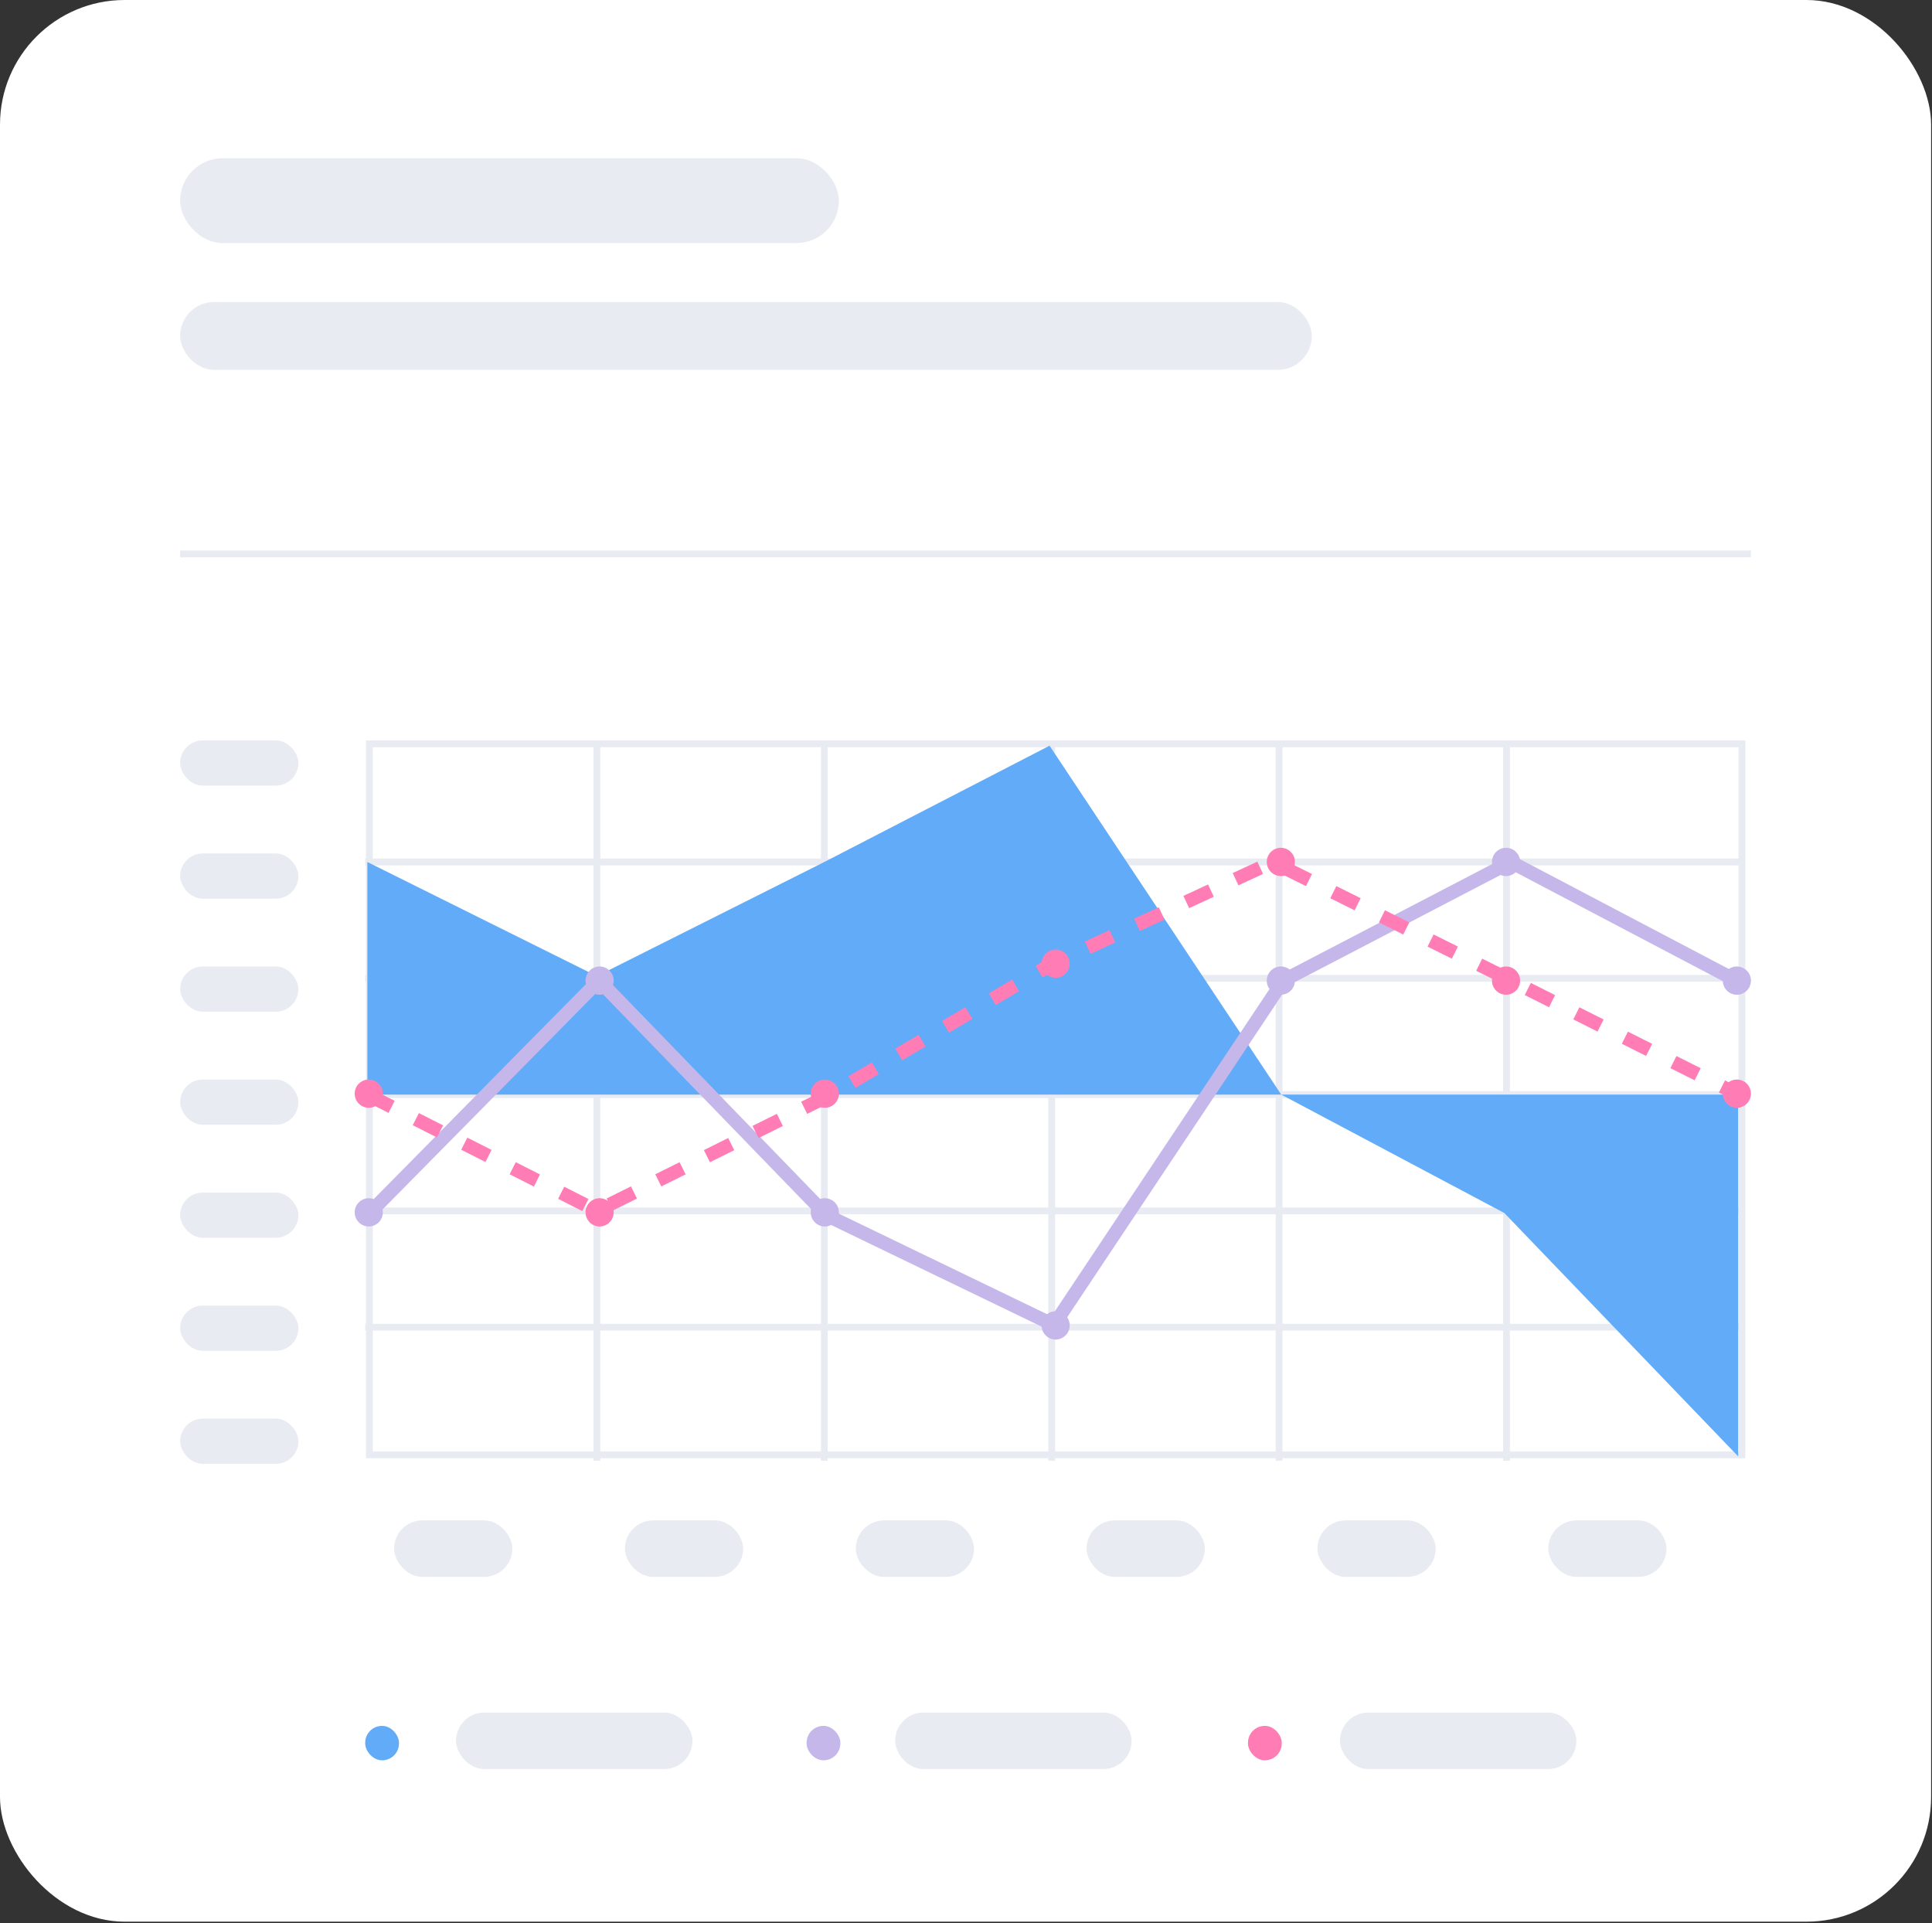 <svg width="217" height="216" viewBox="0 0 217 216" fill="none" xmlns="http://www.w3.org/2000/svg">
<rect x="0" y="0" width="217" height="216" fill="#333333" stroke="none"/>
<rect width="216.9" height="215.809" rx="14" fill="white"/>
<rect x="20.235" y="17.773" width="73.986" height="9.521" rx="4.76" fill="#E8EBF2"/>
<rect x="20.235" y="33.917" width="127.105" height="7.617" rx="3.808" fill="#E8EBF2"/>
<path d="M20.235 62.204L196.664 62.204" stroke="#E8EBF2" stroke-width="0.762"/>
<rect x="41.02" y="193.819" width="3.794" height="3.87" rx="1.897" fill="#61ABF9"/>
<rect x="51.221" y="192.324" width="26.559" height="6.347" rx="3.174" fill="#E8EBF2"/>
<rect x="90.596" y="193.819" width="3.794" height="3.87" rx="1.897" fill="#C5B7EA"/>
<rect x="100.545" y="192.324" width="26.559" height="6.347" rx="3.174" fill="#E8EBF2"/>
<rect x="140.17" y="193.819" width="3.794" height="3.87" rx="1.897" fill="#FF7DB4"/>
<rect x="150.501" y="192.324" width="26.559" height="6.347" rx="3.174" fill="#E8EBF2"/>
<rect x="20.235" y="83.15" width="13.28" height="5.078" rx="2.539" fill="#E8EBF2"/>
<rect x="20.235" y="95.845" width="13.28" height="5.078" rx="2.539" fill="#E8EBF2"/>
<rect x="20.235" y="108.539" width="13.28" height="5.078" rx="2.539" fill="#E8EBF2"/>
<rect x="20.235" y="121.234" width="13.28" height="5.078" rx="2.539" fill="#E8EBF2"/>
<rect x="20.235" y="133.928" width="13.28" height="5.078" rx="2.539" fill="#E8EBF2"/>
<rect x="20.235" y="146.623" width="13.28" height="5.078" rx="2.539" fill="#E8EBF2"/>
<rect x="20.235" y="159.318" width="13.28" height="5.078" rx="2.539" fill="#E8EBF2"/>
<rect x="44.265" y="170.743" width="13.28" height="6.347" rx="3.174" fill="#E8EBF2"/>
<rect x="70.192" y="170.743" width="13.28" height="6.347" rx="3.174" fill="#E8EBF2"/>
<rect x="96.119" y="170.743" width="13.28" height="6.347" rx="3.174" fill="#E8EBF2"/>
<rect x="122.045" y="170.743" width="13.28" height="6.347" rx="3.174" fill="#E8EBF2"/>
<rect x="147.973" y="170.743" width="13.28" height="6.347" rx="3.174" fill="#E8EBF2"/>
<rect x="173.899" y="170.743" width="13.28" height="6.347" rx="3.174" fill="#E8EBF2"/>
<rect x="41.485" y="83.531" width="154.167" height="79.849" stroke="#E8EBF2" stroke-width="0.762"/>
<path d="M41.02 109.865H195.712" stroke="#E8EBF2" stroke-width="0.762"/>
<path d="M41.02 96.805H195.712" stroke="#E8EBF2" stroke-width="0.762"/>
<path d="M41.02 122.925H195.712" stroke="#E8EBF2" stroke-width="0.762"/>
<path d="M41.02 135.986H195.712" stroke="#E8EBF2" stroke-width="0.762"/>
<path d="M41.02 149.046H195.712" stroke="#E8EBF2" stroke-width="0.762"/>
<path d="M67.043 83.261L67.043 164.041" stroke="#E8EBF2" stroke-width="0.762"/>
<path d="M92.585 83.261L92.585 164.041" stroke="#E8EBF2" stroke-width="0.762"/>
<path d="M118.125 83.261L118.125 164.041" stroke="#E8EBF2" stroke-width="0.762"/>
<path d="M143.666 83.261L143.666 164.041" stroke="#E8EBF2" stroke-width="0.762"/>
<path d="M169.207 83.261L169.207 164.041" stroke="#E8EBF2" stroke-width="0.762"/>
<path d="M41.262 96.805V122.926H143.907L117.884 83.745L92.585 96.805L67.044 109.624L41.262 96.805Z" fill="#61ABF9"/>
<path d="M168.966 136.227L143.907 122.925H195.23V163.557L168.966 136.227Z" fill="#61ABF9"/>
<ellipse cx="41.42" cy="136.15" rx="1.581" ry="1.587" fill="#C5B7EA"/>
<ellipse cx="67.347" cy="110.126" rx="1.581" ry="1.587" fill="#C5B7EA"/>
<ellipse cx="92.641" cy="136.15" rx="1.581" ry="1.587" fill="#C5B7EA"/>
<ellipse cx="118.568" cy="148.845" rx="1.581" ry="1.587" fill="#C5B7EA"/>
<ellipse cx="143.862" cy="110.126" rx="1.581" ry="1.587" fill="#C5B7EA"/>
<ellipse cx="169.157" cy="96.797" rx="1.581" ry="1.587" fill="#C5B7EA"/>
<ellipse cx="195.083" cy="110.126" rx="1.581" ry="1.587" fill="#C5B7EA"/>
<path d="M41.262 136.469L67.284 110.107L92.826 136.469L118.366 148.804L144.148 110.107L169.689 96.805L194.989 110.107" stroke="#C5B7EA" stroke-width="1.524"/>
<path d="M41.262 122.926L67.044 135.986L93.307 122.926L117.884 108.414L142.943 96.805L169.207 109.865L195.23 122.926" stroke="#FF7DB4" stroke-width="1.524" stroke-dasharray="3.05 3.05"/>
<ellipse cx="41.42" cy="122.821" rx="1.581" ry="1.587" fill="#FF7DB4"/>
<ellipse cx="67.347" cy="136.15" rx="1.581" ry="1.587" fill="#FF7DB4"/>
<ellipse cx="92.641" cy="122.821" rx="1.581" ry="1.587" fill="#FF7DB4"/>
<ellipse cx="118.568" cy="108.222" rx="1.581" ry="1.587" fill="#FF7DB4"/>
<ellipse cx="143.862" cy="96.797" rx="1.581" ry="1.587" fill="#FF7DB4"/>
<ellipse cx="169.157" cy="110.126" rx="1.581" ry="1.587" fill="#FF7DB4"/>
<ellipse cx="195.083" cy="122.821" rx="1.581" ry="1.587" fill="#FF7DB4"/>
</svg>
